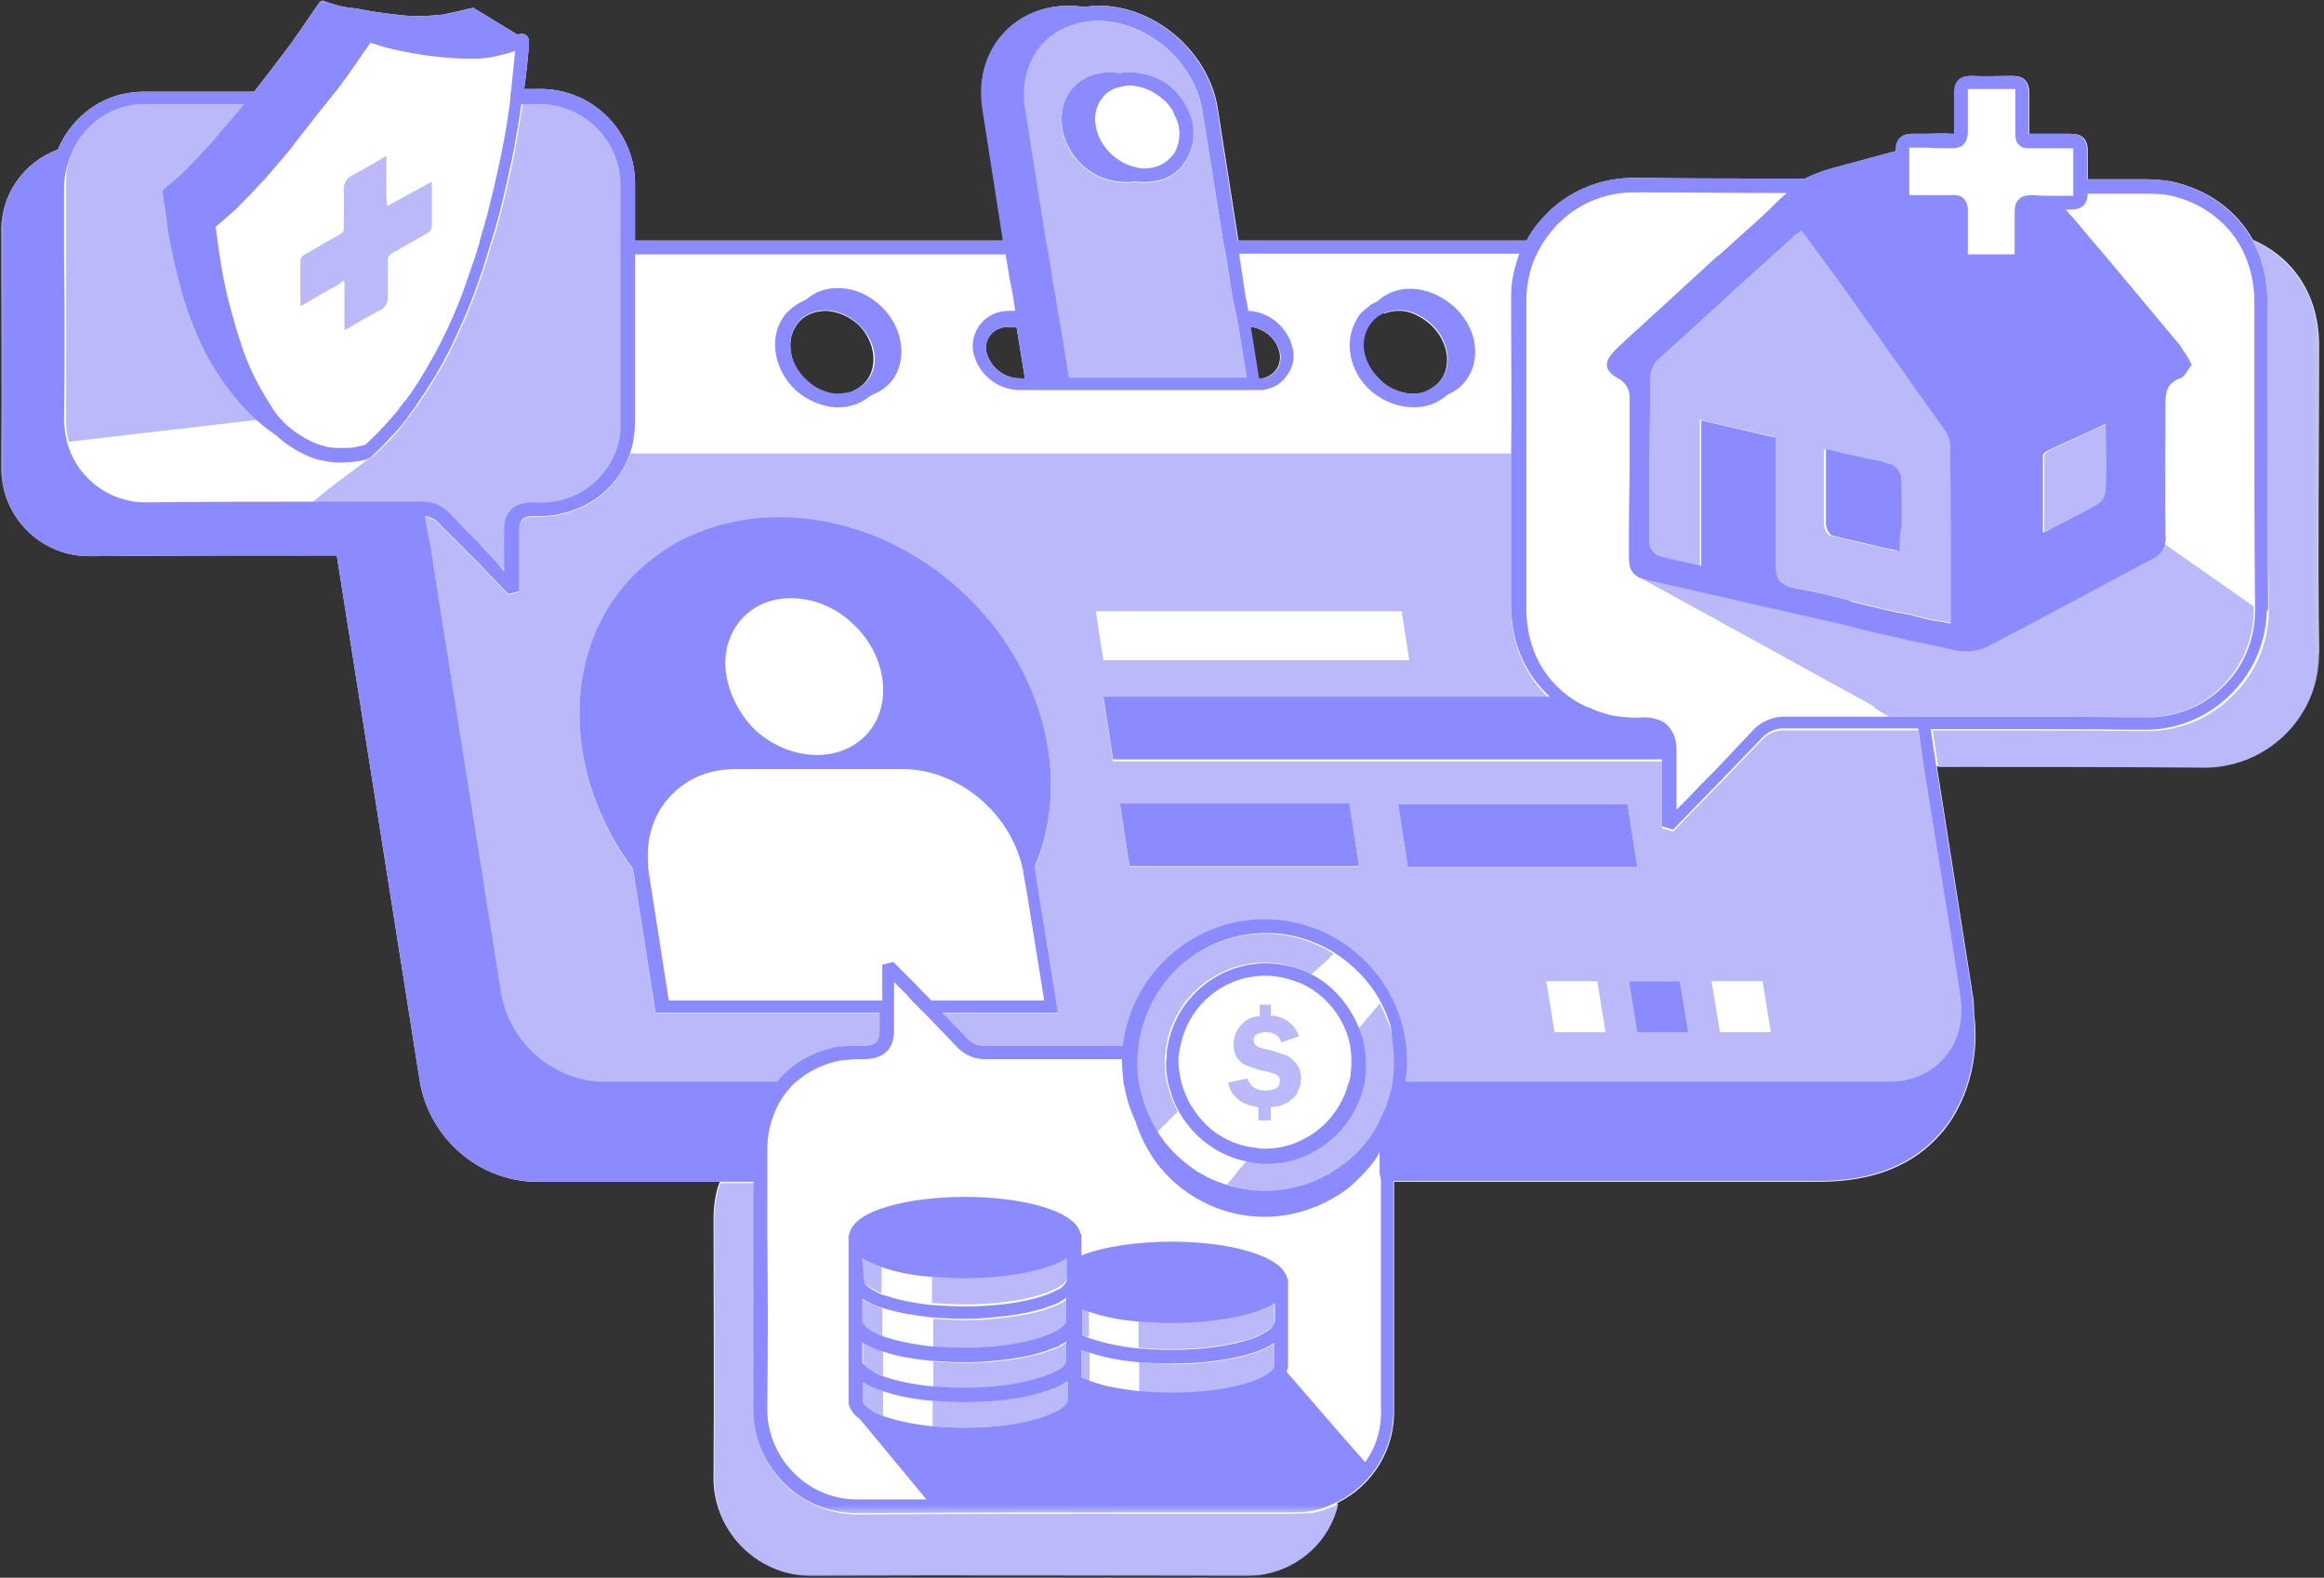 <svg xmlns="http://www.w3.org/2000/svg" width="305" height="207" viewBox="0 0 305 207" fill="none"><rect x="0" y="0" width="305" height="207" fill="#333333" stroke="none"/><mask id="mask0_781_3212" style="mask-type:luminance" maskUnits="userSpaceOnUse" x="0" y="0" width="305" height="207"><path d="M0 0H304.816V207H0V0Z" fill="white"></path></mask><g mask="url(#mask0_781_3212)"><path d="M304.359 85.257C304.175 71.969 304.359 58.681 304.359 45.304C304.359 38.886 301.099 33.824 295.676 31.471C293.507 27.589 289.803 24.875 284.919 23.79C283.746 23.612 282.572 23.518 281.488 23.518C278.957 23.518 276.515 23.518 273.984 23.518C273.984 22.255 273.984 20.987 273.984 19.724C273.984 19.001 273.8 18.456 273.439 18.095C273.077 17.733 272.538 17.555 271.726 17.555C270.908 17.555 270.007 17.555 269.195 17.555C268.289 17.555 267.293 17.555 266.392 17.555C266.303 17.555 266.303 17.555 266.303 17.555V17.46C266.303 16.559 266.303 15.653 266.303 14.752C266.303 13.845 266.303 13.033 266.303 12.132C266.303 11.409 266.119 10.864 265.758 10.502C265.396 10.141 264.857 9.963 264.134 9.963C262.231 9.963 260.424 10.052 258.705 9.963C257.982 9.963 257.442 10.141 257.081 10.502C256.719 10.864 256.536 11.409 256.536 12.132C256.536 12.855 256.536 13.578 256.536 14.301C256.536 15.291 256.536 16.287 256.536 17.283C256.536 17.46 256.536 17.555 256.536 17.555C256.447 17.555 256.358 17.555 256.174 17.555C255.001 17.46 253.916 17.555 252.831 17.555C252.197 17.555 251.569 17.555 250.935 17.555C250.301 17.555 249.755 17.733 249.394 18.095C249.032 18.456 248.855 19.001 248.855 19.63C248.855 19.724 248.855 19.813 248.855 19.813C246.14 20.536 243.52 21.259 240.812 21.983C239.455 22.344 238.186 22.794 236.924 23.429C229.509 23.429 222.095 23.429 214.775 23.34C210.526 23.251 206.46 24.786 203.384 27.678C202.21 28.852 201.126 30.12 200.403 31.566H162.53L159.816 14.207C158.642 6.798 151.59 0.741 144.175 0.741C143.547 0.741 142.913 0.83 142.279 0.919C141.644 0.83 141.016 0.741 140.382 0.741C136.856 0.741 133.691 2.098 131.521 4.629C129.352 7.16 128.451 10.591 128.991 14.207L131.705 31.566H83.342C83.342 29.213 83.342 26.866 83.342 24.513C83.342 24.241 83.342 24.063 83.342 23.79C83.165 16.921 77.469 11.498 70.6 11.676C69.966 11.676 69.42 11.676 68.786 11.676C69.059 9.868 69.242 7.972 69.42 5.98C69.42 5.53 69.509 4.99 69.059 4.629C68.697 4.356 68.247 4.445 67.885 4.534L62.101 1.013C62.101 1.013 59.481 1.642 58.124 1.914C57.217 2.003 56.221 2.098 55.32 2.098C54.236 2.098 53.062 2.098 51.978 1.914C50.259 1.737 48.451 1.464 46.732 1.102C45.286 1.013 43.84 0.652 42.483 0.107C42.305 0.018 42.121 0.107 41.944 0.29C40.948 1.737 39.952 3.183 38.956 4.629C37.967 6.075 36.882 7.426 35.797 8.878C34.98 9.963 34.167 10.953 33.356 12.037C28.656 12.037 24.044 12.037 19.433 12.037C18.533 12.037 17.626 12.037 16.719 12.221C12.475 12.944 9.127 15.925 7.592 19.63C3.07 21.259 -0.001 25.687 0.177 30.57C0.177 40.782 0.272 51 0.177 61.123C0.177 61.307 0.177 61.485 0.177 61.757C0.361 68.081 5.606 73.149 12.019 72.965C22.776 72.876 33.444 72.876 44.202 72.876L55.137 142.119C56.494 149.35 62.735 154.862 70.143 155.045H94.461C93.916 156.492 93.649 158.116 93.649 159.923C93.649 171.131 93.738 182.344 93.649 193.552C93.649 193.825 93.649 194.002 93.649 194.275C93.827 201.233 99.706 206.751 106.664 206.567C125.464 206.478 144.175 206.567 162.981 206.567C163.882 206.567 164.877 206.567 165.784 206.389C170.662 205.483 174.461 201.867 175.546 197.167C180.157 194.909 183.138 190.114 182.954 184.78C182.954 181.26 182.954 177.733 182.954 174.207C182.954 167.877 182.954 161.458 182.954 155.045H238.82C245.873 155.045 251.207 152.876 254.823 148.627C258.978 143.743 259.701 137.146 259.066 132.986C259.066 132.174 259.066 131.362 258.889 130.455L254.189 100.537C265.758 100.537 277.327 100.448 288.807 100.625C297.122 100.809 303.998 94.296 304.175 85.98C304.359 85.802 304.359 85.53 304.359 85.257ZM113.445 50.277L113.356 50.366C112.899 50.816 112.271 51.178 111.637 51.451C111.092 51.634 110.552 51.723 109.918 51.723C109.379 51.723 108.834 51.634 108.383 51.451C107.476 51.178 106.575 50.639 105.852 49.916C104.045 48.286 103.411 46.028 103.861 44.131C104.045 43.408 104.406 42.774 104.857 42.228C104.946 42.14 105.129 41.962 105.218 41.867C105.669 41.505 106.303 41.144 106.937 40.966C107.387 40.877 107.927 40.782 108.472 40.782C109.918 40.877 111.453 41.505 112.633 42.59C114.891 44.759 115.341 48.286 113.445 50.277ZM167.954 46.389C168.042 47.112 167.954 47.835 167.497 48.469C167.047 49.104 166.413 49.465 165.689 49.643C165.512 49.643 165.328 49.643 165.15 49.643L164.066 42.863C166.051 43.135 167.592 44.493 167.954 46.389ZM181.781 41.144L181.87 41.055C182.415 40.877 182.954 40.782 183.5 40.782C183.588 40.782 183.677 40.782 183.677 40.782C184.584 40.782 185.396 41.055 186.208 41.505C186.753 41.778 187.204 42.14 187.66 42.501L187.749 42.59C190.191 44.854 190.641 48.286 188.745 50.277C188.2 50.816 187.565 51.178 186.937 51.451C185.758 51.812 184.4 51.723 183.138 51.178C182.415 50.911 181.692 50.455 181.058 49.827C179.612 48.469 178.8 46.662 178.888 44.943C178.977 43.858 179.339 42.952 180.062 42.14C180.062 42.14 180.157 42.14 180.157 42.051C180.246 41.962 180.246 41.962 180.335 41.867C180.696 41.505 181.147 41.239 181.603 41.055L181.781 41.144ZM134.508 49.643H133.874C131.705 49.643 129.897 48.108 129.441 46.117C129.174 44.581 130.164 43.224 131.705 42.952C131.883 42.952 132.156 42.863 132.428 42.952H133.418L134.508 49.643Z" fill="white"></path></g><mask id="mask1_781_3212" style="mask-type:luminance" maskUnits="userSpaceOnUse" x="7" y="1" width="298" height="206"><path d="M7.866 1.345H304.817V207H7.866V1.345Z" fill="white"></path></mask><g mask="url(#mask1_781_3212)"><path d="M304.361 86.075C304.177 94.391 297.219 100.898 288.993 100.714C277.423 100.626 265.943 100.626 254.368 100.626L253.645 95.837C262.778 95.837 272.178 95.837 281.4 95.926C285.644 96.014 289.716 94.479 292.786 91.498C295.862 88.606 297.669 84.623 297.758 80.379C297.758 80.107 297.758 79.834 297.758 79.562C297.581 70.434 297.581 61.123 297.581 52.174C297.581 48.019 297.581 43.858 297.581 39.609C297.581 36.539 296.858 33.824 295.589 31.471C301.012 33.913 304.266 38.886 304.266 45.305C304.266 58.593 304.177 71.88 304.266 85.257C304.361 85.53 304.361 85.803 304.361 86.075ZM169.129 198.614C163.072 198.614 157.014 198.614 150.957 198.614C138.487 198.614 125.561 198.614 112.901 198.702C112.812 198.702 112.634 198.702 112.54 198.702C109.108 198.702 105.759 197.345 103.229 194.998C100.609 192.467 99.074 189.125 98.985 185.503C98.985 185.237 98.985 185.053 98.985 184.78C99.074 177.099 99.074 169.323 98.985 161.731C98.985 159.562 98.985 157.393 98.985 155.223H94.552C94.012 156.669 93.74 158.299 93.74 160.107C93.74 171.315 93.829 182.522 93.74 193.73C93.74 194.002 93.74 194.186 93.74 194.453C93.918 201.417 99.797 206.929 106.755 206.751C125.561 206.656 144.272 206.751 163.072 206.751C163.978 206.751 164.968 206.751 165.875 206.567C170.753 205.666 174.552 202.051 175.636 197.345C174.552 197.89 173.378 198.252 172.199 198.525C171.114 198.525 170.124 198.614 169.129 198.614ZM257.26 130.906C257.355 131.724 257.444 132.536 257.355 133.347C257.26 135.428 256.537 137.324 255.186 138.865C253.378 140.94 250.848 142.024 247.861 142.024H184.497C184.586 141.212 184.675 140.311 184.675 139.405C184.675 129.098 176.271 120.694 165.964 120.694C156.38 120.694 148.426 128.013 147.342 137.324C145.985 137.324 144.633 137.324 143.276 137.324C138.665 137.324 134.054 137.324 129.354 137.324C128.358 137.419 127.457 136.963 126.823 136.24C125.827 135.155 124.743 134.071 123.658 132.986H138.849L135.862 114.364C135.862 114.186 135.773 114.002 135.773 113.825C140.656 102.522 137.13 87.699 126.189 77.665C123.569 75.223 120.766 73.327 117.785 71.792C117.151 71.43 116.516 71.157 115.888 70.885C115.165 70.523 114.442 70.251 113.624 69.984C106.121 67.269 98.262 67.269 91.57 69.984C90.936 70.251 90.213 70.523 89.579 70.885C89.04 71.157 88.494 71.43 87.955 71.792C86.058 72.965 84.251 74.411 82.71 76.041C73.494 85.98 74.033 101.983 83.071 114.097C83.071 114.275 83.071 114.459 83.166 114.637L86.058 132.986H115.432C115.432 133.798 115.432 134.521 115.432 135.339C115.432 136.785 114.892 137.235 113.535 137.324C112.901 137.324 112.273 137.324 111.728 137.324C111.277 137.324 110.732 137.419 110.193 137.419C110.104 137.419 110.104 137.419 110.009 137.419C106.666 138.047 103.863 139.677 101.966 142.024H79.094C72.587 141.847 66.98 136.963 65.807 130.544L58.036 81.553L56.496 71.697L56.318 70.796L56.134 69.889L55.773 67.815C56.496 67.904 57.13 68.176 57.58 68.716C57.942 69.077 58.303 69.528 58.76 69.889C59.026 70.162 59.299 70.523 59.66 70.796C59.933 71.069 60.206 71.43 60.567 71.697C61.018 72.153 61.379 72.604 61.83 72.965C62.553 73.688 63.276 74.411 63.91 75.134L66.713 78.027L68.159 77.665V74.773C68.159 73.872 68.159 72.965 68.159 72.058C68.159 71.969 68.159 71.88 68.159 71.697C68.159 71.43 68.159 71.069 68.159 70.796C68.159 70.523 68.159 70.162 68.159 69.889C68.159 69.8 68.159 69.622 68.159 69.528C68.159 68.265 68.61 67.904 69.784 67.815C70.868 67.815 71.953 67.815 73.037 67.631C73.132 67.631 73.221 67.631 73.31 67.542C77.832 66.73 81.353 63.565 82.71 59.499H198.324C198.324 62.119 198.324 64.65 198.324 67.18C198.324 68.081 198.324 68.988 198.324 69.889C198.324 70.162 198.324 70.523 198.324 70.796C198.324 71.069 198.324 71.43 198.324 71.697C198.324 74.411 198.324 77.031 198.324 79.745C198.324 84.623 200.227 88.784 203.386 91.676H144.811L146.079 99.903H218.12C218.12 99.991 218.12 100.086 218.12 100.175C218.12 101.799 218.12 103.518 218.12 105.148V108.668L219.566 109.125L219.927 108.763C221.012 107.678 222.008 106.594 223.092 105.509C224.177 104.425 225.173 103.34 226.257 102.255C227.887 100.537 229.6 98.818 231.23 97.099C232.042 96.198 233.215 95.742 234.395 95.837C238.372 95.837 242.349 95.837 246.414 95.837C246.687 95.837 247.049 95.837 247.321 95.837C247.588 95.837 247.949 95.837 248.222 95.837C249.129 95.837 249.941 95.837 250.842 95.837C251.114 95.837 251.476 95.837 251.749 95.837L252.472 100.626L255.814 121.417L256.899 128.286L257.26 130.906ZM143.815 80.196L144.811 86.615H184.947L183.952 80.196H143.815ZM178.351 113.736L177.083 105.509H146.98L148.249 113.736H178.351ZM184.764 113.736H214.866L213.604 105.509H183.501L184.764 113.736ZM210.711 135.428L209.627 128.736H202.935L204.02 135.428H210.711ZM221.557 135.428L220.473 128.736H213.781L214.866 135.428H221.557ZM232.403 135.428L231.319 128.736H224.627L225.718 135.428H232.403ZM134.415 14.118C133.965 11.048 134.688 8.155 136.496 5.98C137.942 4.356 139.838 3.272 142.102 2.91C142.731 2.821 143.276 2.726 143.999 2.726C144.449 2.726 144.811 2.726 145.261 2.821C146.441 2.91 147.703 3.272 148.788 3.722C153.399 5.53 157.103 9.779 157.826 14.752L160.541 31.833L160.725 32.74L160.902 33.641L161.714 38.886L161.898 39.793L162.076 40.694L162.171 41.055L162.348 41.962L162.532 42.863L163.617 49.643H140.295L139.21 42.863L139.026 41.962L138.849 41.055L138.576 39.07L138.392 38.163L138.214 37.262L137.669 33.641L137.491 32.74L137.308 31.833L134.415 14.118ZM142.008 21.71C143.638 23.251 145.718 23.974 147.614 23.974C148.065 23.974 148.521 23.974 148.972 23.879C149.422 23.974 149.873 23.974 150.329 23.974C152.137 23.974 153.849 23.34 155.029 21.983C155.118 21.894 155.207 21.805 155.207 21.71C155.479 21.349 155.752 20.987 155.93 20.625C156.202 19.991 156.475 19.363 156.564 18.64C156.742 17.283 156.564 15.837 155.93 14.568C155.568 13.756 155.118 13.033 154.484 12.31C154.306 12.132 154.122 11.949 153.944 11.771C153.672 11.498 153.31 11.226 152.949 10.953C151.141 9.69 148.972 9.24 146.98 9.602C144.722 9.24 142.464 9.779 140.923 11.409C138.392 14.207 138.849 18.818 142.008 21.71ZM214.416 75.496L214.504 75.585C214.416 75.496 214.416 75.496 214.416 75.496ZM246.503 93.211L247.588 93.845L247.949 94.029C248.856 94.029 249.852 94.029 250.753 94.029C250.937 94.029 251.209 94.029 251.387 94.029C251.66 94.029 252.021 94.029 252.294 94.029C252.561 94.029 252.922 94.029 253.195 94.029C262.417 94.029 271.906 94.029 281.306 94.118C285.105 94.207 288.72 92.85 291.435 90.23C294.143 87.61 295.678 84.084 295.773 80.379C295.773 80.107 295.773 79.923 295.773 79.656V79.562L284.02 71.335C283.747 72.153 283.208 72.876 282.39 73.238C275.159 77.031 268.018 81.008 260.787 84.718C259.525 85.346 258.078 85.53 256.721 85.257C255.091 84.896 253.378 84.534 251.749 84.173C251.476 84.084 251.114 83.995 250.848 83.995C250.575 83.9 250.214 83.811 249.941 83.811C248.133 83.361 246.237 82.999 244.429 82.549C244.067 82.454 243.795 82.365 243.433 82.276C243.072 82.187 242.799 82.092 242.438 82.004C233.577 80.018 224.722 77.938 215.862 75.946C215.411 75.857 215.139 75.769 214.866 75.585L245.602 92.488L246.503 93.211ZM216.585 71.697C216.496 71.519 216.496 71.335 216.496 71.157C216.496 71.069 216.496 70.885 216.496 70.796C216.496 70.523 216.496 70.162 216.496 69.889C216.496 66.457 216.496 63.02 216.496 59.493C216.496 56.151 216.585 52.808 216.585 49.465C216.585 49.282 216.585 49.104 216.674 48.831C216.768 48.47 216.946 48.108 217.13 47.746C217.219 47.563 217.397 47.385 217.492 47.296C218.392 46.478 219.388 45.577 220.289 44.759C220.562 44.493 220.923 44.22 221.196 43.947C221.468 43.675 221.83 43.408 222.097 43.136C225.445 40.059 228.877 36.9 232.315 33.824C232.587 33.552 232.854 33.279 233.126 33.101C233.399 32.829 233.672 32.651 233.938 32.378C234.484 31.833 235.023 31.383 235.568 30.843C235.841 30.66 236.108 30.482 236.469 30.298C237.826 32.195 239.273 34.186 240.719 36.083C241.626 37.351 242.621 38.708 243.522 39.971C243.706 40.243 243.973 40.516 244.156 40.782C244.968 41.867 245.691 42.952 246.503 44.036C247.861 46.028 249.307 47.924 250.664 49.916C252.021 51.901 253.467 53.804 254.825 55.789C255.364 56.423 255.725 57.146 255.909 57.958C255.998 62.753 255.998 67.631 255.998 72.515C255.998 75.585 255.998 78.572 255.998 81.731C255.275 81.553 254.641 81.464 254.007 81.369C253.467 81.28 252.922 81.192 252.383 81.008C251.932 80.919 251.476 80.83 251.025 80.646C250.664 80.557 250.391 80.469 250.03 80.469C249.668 80.379 249.396 80.285 249.034 80.285C247.049 79.834 245.057 79.384 242.983 78.839C242.621 78.75 242.349 78.661 241.987 78.572C241.626 78.477 241.353 78.388 240.991 78.299C240.452 78.21 239.907 78.027 239.456 77.938C238.01 77.576 236.564 77.303 235.118 77.031C234.033 76.853 233.399 76.403 233.126 75.857C233.038 75.68 232.949 75.407 232.949 75.134C232.854 74.862 232.854 74.5 232.854 74.05V73.961C232.854 73.149 232.854 72.42 232.854 71.608C232.854 71.335 232.854 70.974 232.854 70.707C232.854 70.434 232.854 70.162 232.854 69.889V69.8C232.854 66.369 232.854 62.931 232.854 59.405C232.854 58.681 232.854 57.958 232.854 57.324L223.092 55.066V74.233C222.553 74.139 222.008 73.961 221.557 73.872C220.562 73.688 219.566 73.415 218.665 73.238C218.215 73.149 217.758 72.965 217.308 72.876C217.035 72.692 216.768 72.42 216.585 72.153C216.768 72.058 216.674 71.88 216.585 71.697ZM248.044 60.946C247.683 60.851 247.41 60.762 247.049 60.673C246.687 60.584 246.414 60.489 246.053 60.4C245.964 60.4 245.964 60.4 245.875 60.4C244.696 60.128 243.433 59.861 242.165 59.588C241.264 59.405 240.357 59.227 239.367 58.954C239.367 59.132 239.367 59.316 239.367 59.588C239.367 61.935 239.367 64.105 239.367 66.185C239.367 66.997 239.367 67.815 239.367 68.716C239.367 69.261 239.729 70.162 240.179 70.251C240.268 70.251 240.452 70.346 240.541 70.346C242.888 70.974 245.241 71.43 247.772 72.058C248.044 72.153 248.406 72.242 248.673 72.242C248.767 72.242 248.945 72.331 249.034 72.331C249.034 71.157 249.034 69.984 249.034 68.899C249.034 66.73 249.034 64.65 248.945 62.658C249.129 61.935 248.673 61.307 248.044 60.946ZM269.197 69.439C270.187 68.988 271.094 68.443 271.995 67.993C272.629 67.72 273.174 67.358 273.713 67.092C274.259 66.819 274.798 66.457 275.343 66.185C275.883 65.823 276.333 65.1 276.428 64.466C276.428 63.476 276.517 62.392 276.517 61.307C276.517 59.493 276.517 57.686 276.517 55.611C274.436 56.512 272.629 57.419 270.821 58.231C270.187 58.504 269.648 58.77 269.102 59.043C268.836 59.132 268.563 59.405 268.379 59.588C268.29 59.677 268.29 59.766 268.29 59.766V59.861C268.29 60.673 268.29 61.485 268.29 62.297C268.29 62.931 268.29 63.476 268.29 64.105C268.29 65.912 268.29 67.815 268.29 69.889C268.474 69.711 268.836 69.528 269.197 69.439ZM28.657 49.193C26.939 46.662 25.581 43.858 24.68 40.966C24.046 39.248 23.596 37.44 23.14 35.632C22.689 33.736 22.239 31.833 21.966 29.848C21.693 28.312 21.515 26.771 21.332 25.236C21.332 25.059 21.427 24.786 21.604 24.697C22.6 23.879 23.596 23.067 24.497 22.166C25.581 21.171 26.577 20.086 27.573 18.907C27.75 18.64 28.023 18.456 28.201 18.184C29.38 16.832 30.554 15.475 31.727 14.029C31.822 13.94 31.911 13.756 32 13.667C27.839 13.667 23.596 13.667 19.435 13.667C18.623 13.667 17.805 13.667 17.082 13.845C14.012 14.39 11.393 16.376 9.946 19.002C9.04 20.625 8.589 22.433 8.678 24.424C8.678 27.678 8.678 30.843 8.678 34.097C8.678 40.966 8.678 48.108 8.678 55.066C8.678 55.25 8.678 55.428 8.678 55.611C8.678 56.423 8.862 57.235 9.04 57.958L33.897 55.066C32.184 53.62 30.465 51.723 28.657 49.193ZM61.468 69.889C61.741 70.162 62.013 70.523 62.375 70.796C62.642 71.069 62.914 71.43 63.276 71.697C63.637 72.153 64.088 72.515 64.449 72.965C64.722 73.327 65.084 73.599 65.356 73.961L66.441 75.045V74.773C66.441 74.05 66.441 73.415 66.441 72.692C66.441 72.42 66.441 72.058 66.441 71.792C66.441 71.519 66.441 71.157 66.441 70.885C66.441 70.612 66.441 70.251 66.441 69.984C66.441 69.8 66.441 69.711 66.441 69.528C66.441 67.358 67.703 66.096 69.967 66.007C70.963 66.007 71.953 66.007 72.948 65.912C73.494 65.823 73.944 65.734 74.484 65.551C77.471 64.65 79.818 62.392 80.991 59.588C81.536 58.231 81.809 56.874 81.714 55.339C81.714 52.085 81.714 48.831 81.714 45.666C81.714 42.14 81.714 38.613 81.714 35.093C81.714 34.82 81.714 34.459 81.714 34.186C81.714 34.008 81.714 33.824 81.714 33.641C81.714 33.552 81.714 33.374 81.714 33.279C81.714 33.101 81.714 32.918 81.714 32.74C81.714 32.467 81.714 32.106 81.714 31.833C81.714 29.486 81.714 27.044 81.714 24.697C81.714 24.513 81.714 24.336 81.714 24.063C81.448 18.184 76.475 13.484 70.69 13.667C69.967 13.667 69.333 13.667 68.61 13.667C68.337 15.475 67.976 17.555 67.614 19.63C67.614 19.813 67.525 19.902 67.525 20.086C66.891 23.156 66.352 25.509 65.807 27.678C65.445 29.036 65.084 30.387 64.633 31.744C64.633 31.833 64.544 31.928 64.544 32.017C64.449 32.195 64.361 32.467 64.361 32.651C64.361 32.74 64.272 32.829 64.272 32.918C64.183 33.101 64.183 33.374 64.088 33.552C64.088 33.641 63.999 33.736 63.999 33.824C63.46 35.543 62.825 37.351 62.191 39.07C61.29 41.417 60.295 43.586 59.299 45.666C58.036 48.197 56.496 50.728 54.872 53.081C54.51 53.531 54.237 53.981 53.876 54.432C53.603 54.794 53.331 55.066 53.153 55.428C52.88 55.7 52.608 56.062 52.43 56.334C51.434 57.508 50.349 58.593 49.265 59.588C48.992 59.861 48.725 60.039 48.364 60.222L44.476 63.115L43.658 63.743L42.846 64.377L40.861 66.007C41.489 66.007 42.212 66.007 42.846 66.007C42.935 66.007 42.935 66.007 43.03 66.007C43.297 66.007 43.658 66.007 43.931 66.007C44.203 66.007 44.565 66.007 44.837 66.007C47.819 66.007 50.8 66.007 53.787 66.007C54.054 66.007 54.415 66.007 54.688 66.007C54.961 66.007 55.138 66.007 55.411 66.007C55.5 66.007 55.5 66.007 55.595 66.007C55.595 66.007 55.595 66.007 55.684 66.007C56.952 66.007 58.214 66.546 59.121 67.542C59.844 68.265 60.656 69.077 61.468 69.889ZM45.11 36.9C45.288 36.989 45.199 37.262 45.199 37.44C45.199 38.975 45.199 40.516 45.199 42.14C45.199 42.501 45.199 42.863 45.199 43.313C45.377 43.224 45.561 43.136 45.738 43.047C46.373 42.685 47.096 42.229 47.73 41.867C48.364 41.506 49.087 41.144 49.715 40.782C50.533 40.516 50.984 39.609 50.895 38.797C50.895 38.708 50.895 38.613 50.895 38.613C50.895 38.252 50.895 37.801 50.895 37.44C50.895 37.078 50.895 36.628 50.895 36.266C50.895 35.543 50.895 34.82 50.895 34.097C50.895 33.736 51.072 33.463 51.345 33.279C52.969 32.378 54.51 31.471 56.134 30.571C56.496 30.387 56.679 30.025 56.679 29.664C56.679 27.767 56.679 25.959 56.679 24.063C56.679 23.974 56.679 23.879 56.584 23.879L50.8 27.044C50.622 24.786 50.711 22.706 50.711 20.448C49.176 21.349 47.819 22.166 46.284 22.978C45.472 23.34 45.015 24.152 45.11 25.059C45.199 26.683 45.11 28.312 45.11 29.936C45.11 30.209 45.015 30.482 44.749 30.66C43.119 31.566 41.489 32.556 39.865 33.463C39.592 33.641 39.414 33.913 39.414 34.275C39.414 35.994 39.414 37.801 39.414 39.609C39.414 40.243 39.414 40.243 39.954 39.882C41.489 38.975 43.03 38.074 44.565 37.262C44.749 36.989 44.926 36.806 45.11 36.9ZM149.511 178.729V182.611C150.779 182.706 152.225 182.795 153.761 182.795C161.809 182.795 166.96 180.803 167.232 179.357V179.268V176.287C164.518 178.095 159.095 178.996 153.761 178.996C152.403 178.907 150.957 178.818 149.511 178.729ZM141.919 178.095V180.715C142.28 180.898 142.642 181.076 143.003 181.165V177.461C142.642 177.372 142.28 177.188 141.919 177.099V178.095ZM142.914 175.38V172.038C142.553 171.949 142.28 171.765 141.919 171.676V175.019C142.191 175.108 142.369 175.292 142.642 175.38C142.731 175.38 142.826 175.38 142.914 175.38ZM167.232 173.484V170.864C164.518 172.577 159.095 173.484 153.761 173.484C152.314 173.484 150.779 173.395 149.422 173.3V176.827H149.511C150.779 176.921 152.225 177.01 153.761 177.01C158.911 177.01 162.894 176.198 165.152 175.203C165.875 174.93 166.325 174.568 166.687 174.296C167.048 174.118 167.232 173.757 167.232 173.484ZM113.263 183.968C113.357 184.419 113.897 184.875 114.804 185.326C115.165 185.503 115.527 185.687 115.888 185.776V182.522C114.892 182.161 113.986 181.799 113.263 181.349V183.968ZM136.407 182.795C133.603 183.518 130.166 183.968 126.645 183.968C126.462 183.968 126.373 183.968 126.189 183.968C124.927 183.968 123.658 183.88 122.396 183.791V187.133C123.658 187.222 125.104 187.311 126.645 187.311C134.872 187.311 140.111 185.237 140.111 183.696V181.26C140.022 181.349 139.933 181.438 139.75 181.438C138.849 181.983 137.669 182.433 136.407 182.795ZM115.888 179.903V177.283C114.892 176.921 113.986 176.56 113.263 176.104V178.729C113.263 178.818 113.357 178.907 113.446 179.091C113.624 179.357 114.081 179.719 114.62 179.992C114.981 180.175 115.432 180.353 115.888 180.626V179.903ZM140.111 178.095V176.104C139.933 176.198 139.661 176.376 139.477 176.465C139.21 176.649 138.938 176.738 138.576 176.921C137.403 177.372 136.045 177.822 134.51 178.095C132.157 178.545 129.443 178.818 126.734 178.818C125.288 178.818 123.931 178.729 122.485 178.634V181.983C123.753 182.072 125.199 182.161 126.734 182.161C132.43 182.161 136.679 181.165 138.754 179.992C138.849 179.992 138.938 179.903 139.026 179.903C139.21 179.814 139.388 179.63 139.572 179.541C139.838 179.357 139.933 179.18 140.022 178.996C140.111 178.818 140.111 178.729 140.111 178.634V178.095ZM113.174 172.939V173.573C113.174 173.662 113.263 173.757 113.357 173.845C113.535 174.118 113.897 174.48 114.442 174.746C114.804 174.93 115.254 175.203 115.793 175.38V171.676C114.804 171.315 113.897 170.953 113.174 170.503V172.939ZM140.111 172.85V170.408C140.022 170.503 139.933 170.503 139.933 170.592C139.75 170.68 139.661 170.769 139.477 170.864C139.21 171.042 138.938 171.131 138.576 171.315C136.679 172.127 134.054 172.672 131.25 172.939C129.804 173.122 128.269 173.211 126.734 173.211C125.288 173.211 123.931 173.122 122.485 173.033V176.921C123.753 177.01 125.199 177.099 126.734 177.099C132.246 177.099 136.496 176.104 138.576 175.019C138.665 174.93 138.849 174.93 138.938 174.841L139.026 174.746C139.299 174.568 139.477 174.48 139.661 174.296C139.838 174.118 139.933 174.023 140.022 173.845C140.022 173.757 140.111 173.757 140.111 173.662C140.111 173.573 140.111 173.573 140.111 173.484V172.85ZM113.897 168.695C114.258 168.962 114.804 169.323 115.527 169.596C115.616 169.596 115.704 169.685 115.704 169.685V166.253C114.709 165.892 113.897 165.53 113.174 165.08V167.877C113.263 168.15 113.535 168.422 113.897 168.695ZM140.111 167.699V164.985C137.403 166.704 131.974 167.61 126.645 167.61C125.199 167.61 123.658 167.516 122.307 167.427V170.953H122.396C123.658 171.042 125.104 171.131 126.645 171.131C131.796 171.131 135.773 170.319 138.031 169.323C138.214 169.234 138.392 169.145 138.576 169.057C138.665 169.057 138.754 168.962 138.754 168.962C139.026 168.784 139.299 168.6 139.477 168.511C139.477 168.511 139.572 168.511 139.572 168.422C139.838 168.15 140.022 167.972 140.022 167.699C140.111 167.877 140.111 167.788 140.111 167.699ZM181.059 131.629L180.787 131.99L178.351 134.883C178.89 136.329 179.163 137.87 179.163 139.405C179.163 140.039 179.074 140.578 179.074 141.212C179.074 141.485 178.979 141.758 178.979 142.024C178.979 142.119 178.89 142.208 178.89 142.297C178.801 142.481 178.801 142.747 178.712 142.931C178.712 143.109 178.618 143.204 178.618 143.382C178.529 143.565 178.529 143.743 178.44 143.832C177.355 146.819 175.186 149.35 172.383 150.885C170.486 151.881 168.406 152.515 166.148 152.515C165.33 152.515 164.518 152.42 163.706 152.242L162.799 153.238L162.076 154.139L161.353 155.046L160.991 155.407C162.621 155.946 164.34 156.219 166.148 156.219C168.317 156.219 170.391 155.769 172.383 155.046C173.017 154.773 173.74 154.5 174.279 154.139C174.374 154.05 174.552 153.961 174.641 153.961C175.002 153.777 175.364 153.505 175.725 153.238C177.806 151.792 179.613 149.8 180.882 147.631C181.059 147.27 181.243 146.908 181.421 146.458C181.605 146.096 181.783 145.64 181.966 145.278C182.144 144.828 182.328 144.288 182.417 143.832C182.506 143.565 182.594 143.204 182.689 142.931C182.778 142.659 182.778 142.297 182.867 142.024C182.956 141.212 183.051 140.311 183.051 139.405C183.051 137.781 182.778 136.24 182.417 134.705C181.966 133.709 181.605 132.624 181.059 131.629ZM174.012 126.117L175.002 125.121C172.383 123.497 169.401 122.501 166.053 122.501C158.372 122.501 151.864 127.652 149.784 134.705C149.511 135.517 149.333 136.423 149.244 137.324C149.244 137.597 149.149 137.959 149.149 138.231C149.149 138.504 149.149 138.865 149.061 139.132C149.061 139.227 149.061 139.316 149.061 139.405C149.061 140.311 149.149 141.123 149.244 142.024C149.333 142.297 149.333 142.659 149.422 142.931C149.511 143.204 149.606 143.565 149.695 143.832C150.056 145.011 150.418 146.096 150.957 147.181C151.23 147.72 151.502 148.17 151.775 148.627L153.221 147.181L154.572 145.823C154.211 145.189 153.944 144.555 153.672 143.832C153.583 143.565 153.488 143.204 153.399 142.931C153.31 142.659 153.221 142.297 153.126 142.024C152.949 141.212 152.86 140.311 152.86 139.405C152.86 139.316 152.86 139.227 152.86 139.132C152.86 138.865 152.86 138.504 152.949 138.231C152.949 137.959 153.037 137.597 153.037 137.324C154.033 131.089 159.456 126.3 165.964 126.3C168.222 126.3 170.302 126.84 172.11 127.836L174.012 126.117ZM166.776 146.997V145.278C167.137 145.189 167.499 145.189 167.86 145.1C168.678 144.917 169.307 144.466 169.852 143.927C170.124 143.654 170.302 143.382 170.391 143.02C170.486 142.747 170.664 142.481 170.664 142.119C170.664 141.847 170.753 141.663 170.753 141.396C170.753 140.489 170.391 139.766 169.763 139.132C169.49 138.865 169.218 138.682 168.945 138.504C168.678 138.409 168.406 138.32 168.133 138.231C167.499 138.047 166.871 137.781 166.236 137.686C165.875 137.597 165.424 137.508 165.063 137.324C164.701 137.147 164.518 136.785 164.518 136.423C164.518 136.062 164.79 135.7 165.152 135.606C165.786 135.339 166.509 135.339 167.137 135.606C167.683 135.878 168.044 136.24 168.133 136.785L170.486 135.967C169.941 134.432 168.583 133.347 166.96 133.259C166.871 133.259 166.871 133.259 166.776 133.259V131.812H165.33V133.259C165.063 133.347 164.79 133.347 164.518 133.436C162.894 133.893 161.809 135.517 161.898 137.235V137.324C161.898 137.597 161.987 137.959 162.076 138.231C162.171 138.593 162.437 138.865 162.621 139.132C162.799 139.316 163.072 139.588 163.344 139.677C164.156 140.039 164.968 140.311 165.786 140.489C166.325 140.578 166.871 140.762 167.41 140.94C167.683 141.035 167.86 141.212 167.955 141.485V141.574C167.955 141.758 167.955 141.847 167.955 142.024C167.86 142.481 167.594 142.842 167.137 142.931C166.598 143.109 166.053 143.109 165.513 143.02C165.33 143.02 165.241 142.931 165.063 142.931C164.607 142.747 164.156 142.481 163.978 142.024C163.884 141.935 163.795 141.758 163.795 141.663C163.795 141.574 163.706 141.574 163.706 141.485L161.264 142.024H161.175C161.264 142.208 161.264 142.481 161.353 142.659C161.353 142.747 161.448 142.842 161.448 142.931C161.625 143.293 161.809 143.565 162.076 143.832C162.621 144.466 163.433 144.917 164.34 145.1C164.607 145.189 164.879 145.189 165.152 145.278V146.997H166.776Z" fill="#BABAFA"></path></g><mask id="mask2_781_3212" style="mask-type:luminance" maskUnits="userSpaceOnUse" x="0" y="0" width="300" height="199"><path d="M0 0H299.18V198.59H0V0Z" fill="white"></path></mask><g mask="url(#mask2_781_3212)"><path d="M110.28 37.801C108.561 37.712 106.937 38.252 105.758 39.336C104.857 39.698 104.045 40.243 103.322 40.966C100.791 43.675 101.33 48.286 104.406 51.178C105.941 52.535 107.838 53.347 109.74 53.442C109.829 53.442 109.918 53.442 110.007 53.442C111.637 53.442 113.083 52.897 114.257 51.901C115.163 51.54 115.975 51.089 116.698 50.366C119.229 47.657 118.684 43.046 115.614 40.154C114.079 38.708 112.271 37.89 110.28 37.801ZM109.918 51.634C109.379 51.634 108.834 51.539 108.383 51.362C107.476 51.089 106.575 50.55 105.852 49.827C104.045 48.197 103.411 45.939 103.861 44.036C104.045 43.313 104.406 42.685 104.857 42.14C104.946 42.051 105.129 41.867 105.218 41.778C105.669 41.417 106.303 41.055 106.937 40.877C107.387 40.782 107.927 40.694 108.472 40.694C109.918 40.782 111.453 41.417 112.633 42.501C115.069 44.759 115.525 48.197 113.622 50.188L113.534 50.277C113.083 50.728 112.449 51.089 111.815 51.362C111.092 51.539 110.463 51.634 109.918 51.634ZM185.58 53.442C187.204 53.442 188.745 52.897 189.918 51.812C190.73 51.451 191.453 51 191.999 50.366C193.261 49.009 193.806 47.201 193.534 45.216C193.445 44.398 193.172 43.586 192.811 42.863C192.627 42.501 192.538 42.228 192.265 41.962C192.087 41.6 191.815 41.328 191.542 40.966C191.276 40.694 191.092 40.421 190.73 40.154C189.195 38.797 187.299 37.985 185.396 37.89C183.588 37.801 181.964 38.435 180.785 39.52C180.424 39.698 179.973 39.882 179.7 40.154C179.339 40.421 179.072 40.694 178.711 40.966C178.438 41.239 178.254 41.505 178.077 41.867C176.358 44.67 176.992 48.647 179.884 51.273C181.603 52.719 183.588 53.442 185.58 53.442ZM183.227 51.178C182.504 50.911 181.781 50.455 181.147 49.827C179.7 48.469 178.888 46.662 178.977 44.943C179.072 43.858 179.434 42.952 180.157 42.14C180.157 42.14 180.246 42.14 180.246 42.051C180.335 41.962 180.335 41.962 180.424 41.867C180.785 41.505 181.241 41.239 181.692 41.055C181.781 41.055 181.87 40.966 181.964 40.966C182.504 40.782 183.049 40.694 183.588 40.694C183.677 40.694 183.772 40.694 183.772 40.694C184.673 40.694 185.485 40.966 186.303 41.417C186.842 41.689 187.299 42.051 187.749 42.412L187.838 42.501C190.28 44.759 190.73 48.197 188.834 50.188C188.288 50.728 187.66 51.089 187.026 51.362C185.847 51.812 184.495 51.723 183.227 51.178ZM177.081 105.414L178.349 113.641H148.247L146.979 105.414H177.081ZM214.864 113.736H184.762L183.5 105.509H213.602L214.864 113.736ZM220.471 128.736L221.556 135.428H214.864L213.78 128.736H220.471ZM146.979 9.601C144.72 9.24 142.462 9.779 140.921 11.409C138.391 14.118 138.936 18.729 142.006 21.621C143.636 23.156 145.716 23.879 147.613 23.879C148.063 23.879 148.519 23.879 148.97 23.79C149.42 23.879 149.871 23.879 150.327 23.879C152.135 23.879 153.848 23.251 155.027 21.894C155.116 21.805 155.205 21.71 155.205 21.621C155.478 21.259 155.75 20.898 155.928 20.536C156.201 19.902 156.473 19.268 156.562 18.545C156.74 17.194 156.562 15.748 155.928 14.479C155.566 13.667 155.116 12.944 154.482 12.221C154.304 12.037 154.12 11.86 153.943 11.676C153.67 11.409 153.308 11.136 152.947 10.864C151.05 9.69 148.881 9.24 146.979 9.601ZM151.951 12.494C152.224 12.671 152.402 12.855 152.674 13.033C153.308 13.578 153.848 14.301 154.12 15.024C154.755 16.198 154.932 17.46 154.666 18.64C154.482 19.452 154.209 20.175 153.581 20.714C153.308 20.987 153.036 21.259 152.674 21.443C152.135 21.805 151.412 21.983 150.778 22.071C150.143 22.166 149.509 22.071 148.881 21.894C147.796 21.621 146.801 21.082 145.894 20.264C143.452 18.006 143.002 14.568 144.898 12.583C145.443 11.948 146.167 11.587 146.979 11.409C147.429 11.314 147.796 11.225 148.247 11.225C148.519 11.225 148.786 11.225 149.148 11.314C150.143 11.498 151.05 11.86 151.951 12.494ZM297.668 79.561C297.579 70.434 297.579 61.123 297.579 52.174C297.579 48.019 297.579 43.858 297.579 39.609C297.579 36.539 296.856 33.824 295.587 31.471C293.418 27.589 289.714 24.875 284.83 23.79C283.657 23.612 282.483 23.518 281.399 23.518C278.868 23.518 276.426 23.518 273.895 23.518C273.895 22.255 273.895 20.987 273.895 19.724C273.895 19.001 273.712 18.456 273.35 18.095C272.988 17.733 272.449 17.555 271.631 17.555C270.819 17.555 269.918 17.555 269.101 17.555C268.2 17.555 267.204 17.555 266.303 17.555C266.208 17.555 266.208 17.555 266.208 17.555V17.46C266.208 16.559 266.208 15.653 266.208 14.752C266.208 13.845 266.208 13.033 266.208 12.132C266.208 11.409 266.03 10.864 265.669 10.502C265.307 10.141 264.762 9.963 264.039 9.963C262.142 9.963 260.335 10.052 258.616 9.963C257.893 9.963 257.354 10.141 256.992 10.502C256.63 10.864 256.447 11.409 256.447 12.132C256.447 12.855 256.447 13.578 256.447 14.301C256.447 15.291 256.447 16.287 256.447 17.283C256.447 17.46 256.447 17.555 256.447 17.555C256.358 17.555 256.269 17.555 256.085 17.555C254.912 17.46 253.827 17.555 252.743 17.555C252.108 17.555 251.474 17.555 250.846 17.555C250.212 17.555 249.666 17.733 249.305 18.095C248.943 18.456 248.766 19.001 248.766 19.63C248.766 19.724 248.766 19.813 248.766 19.813C246.051 20.536 243.431 21.259 240.717 21.983C239.366 22.344 238.097 22.794 236.829 23.429C229.421 23.429 222.006 23.429 214.686 23.34C210.437 23.251 206.371 24.786 203.295 27.678C202.122 28.852 201.037 30.12 200.314 31.566H162.436L159.727 14.207C158.548 6.798 151.501 0.741 144.086 0.741C143.452 0.741 142.824 0.83 142.19 0.919C141.555 0.83 140.921 0.741 140.293 0.741C136.767 0.741 133.602 2.098 131.432 4.629C129.263 7.16 128.356 10.591 128.902 14.207L131.61 31.566H83.342C83.342 29.213 83.342 26.866 83.342 24.513C83.342 24.241 83.342 24.063 83.342 23.79C83.165 16.921 77.469 11.498 70.6 11.676C69.966 11.676 69.42 11.676 68.786 11.676C69.059 9.868 69.242 7.972 69.42 5.98C69.42 5.53 69.509 4.99 69.059 4.629C68.697 4.356 68.247 4.445 67.885 4.534L62.101 1.013C62.101 1.013 59.481 1.642 58.124 1.914C57.217 2.003 56.221 2.098 55.32 2.098C54.236 2.098 53.062 2.098 51.978 1.914C50.259 1.737 48.451 1.464 46.732 1.102C45.286 1.013 43.84 0.652 42.483 0.107C42.305 0.018 42.121 0.107 41.944 0.29C40.948 1.737 39.952 3.183 38.956 4.629C37.967 6.075 36.882 7.426 35.797 8.878C34.98 9.963 34.167 10.953 33.356 12.037C28.656 12.037 24.044 12.037 19.433 12.037C18.533 12.037 17.626 12.037 16.719 12.221C12.475 12.944 9.127 15.925 7.592 19.63C3.07 21.259 -0.001 25.687 0.177 30.57C0.177 40.782 0.272 51 0.177 61.123C0.177 61.307 0.177 61.485 0.177 61.757C0.361 68.081 5.606 73.149 12.019 72.965C22.776 72.876 33.444 72.876 44.202 72.876L55.137 142.119C56.494 149.35 62.735 154.862 70.143 155.045H98.888C98.888 157.215 98.888 159.384 98.888 161.553C98.888 169.145 98.888 176.921 98.888 184.602C98.888 184.875 98.888 185.053 98.888 185.326C98.983 188.941 100.518 192.284 103.138 194.814C105.669 197.256 109.017 198.525 112.449 198.525C112.538 198.525 112.722 198.525 112.81 198.525C125.464 198.43 138.391 198.43 150.867 198.43C156.924 198.43 162.981 198.43 169.038 198.43C170.028 198.43 171.024 198.43 172.019 198.252C173.282 198.068 174.372 197.618 175.457 197.078C180.062 194.814 183.049 190.025 182.865 184.691C182.865 181.165 182.865 177.644 182.865 174.118C182.865 167.788 182.865 161.369 182.865 154.951H238.732C245.779 154.951 251.113 152.781 254.728 148.532C258.889 143.654 259.612 137.052 258.978 132.897C258.978 132.085 258.978 131.267 258.8 130.366L254.1 100.448L253.377 95.653C262.504 95.653 271.904 95.653 281.126 95.742C285.376 95.837 289.441 94.296 292.517 91.314C295.587 88.422 297.395 84.445 297.484 80.196C297.668 80.107 297.668 79.834 297.668 79.561ZM252.47 100.625L255.813 121.417L256.897 128.286L257.259 130.817C257.354 131.629 257.442 132.446 257.354 133.258C257.259 135.339 256.536 137.235 255.184 138.77C253.377 140.851 250.846 141.935 247.859 141.935H184.495C184.584 141.123 184.673 140.217 184.673 139.316C184.673 129.009 176.269 120.605 165.962 120.605C156.378 120.605 148.425 127.924 147.34 137.235C145.983 137.235 144.632 137.235 143.274 137.235C138.663 137.235 134.052 137.235 129.352 137.235C128.356 137.324 127.456 136.874 126.821 136.151C125.826 135.066 124.741 133.982 123.657 132.897H138.847L135.86 114.275C135.86 114.097 135.771 113.913 135.771 113.736C140.655 102.433 137.128 87.61 126.187 77.576C123.568 75.134 120.764 73.238 117.783 71.697C117.149 71.335 116.515 71.068 115.886 70.796C115.163 70.434 114.44 70.162 113.622 69.889C106.119 67.18 98.26 67.18 91.569 69.889C90.935 70.162 90.212 70.434 89.577 70.796C89.038 71.068 88.493 71.335 87.953 71.697C86.057 72.876 84.249 74.322 82.708 75.946C73.492 85.891 74.031 101.894 83.07 114.002C83.07 114.186 83.07 114.364 83.165 114.548L86.057 132.897H115.43C115.43 133.709 115.43 134.432 115.43 135.244C115.43 136.69 114.891 137.146 113.534 137.235C112.899 137.235 112.271 137.235 111.726 137.235C111.275 137.235 110.73 137.324 110.191 137.324C110.102 137.324 110.102 137.324 110.007 137.324C106.664 137.958 103.861 139.588 101.964 141.935H79.093C72.585 141.758 66.978 136.874 65.805 130.455L58.035 81.464L56.494 71.608L56.316 70.707L56.132 69.8L55.771 67.72C56.494 67.815 57.128 68.081 57.578 68.626C57.94 68.988 58.301 69.439 58.758 69.8C59.025 70.073 59.297 70.434 59.659 70.707C59.931 70.974 60.204 71.335 60.566 71.608C61.016 72.058 61.377 72.514 61.828 72.876C62.551 73.599 63.274 74.322 63.908 75.045L66.712 77.938L68.158 77.576V74.684C68.158 73.777 68.158 72.876 68.158 71.969C68.158 71.88 68.158 71.791 68.158 71.608C68.158 71.335 68.158 70.974 68.158 70.707C68.158 70.434 68.158 70.073 68.158 69.8C68.158 69.711 68.158 69.527 68.158 69.439C68.158 68.176 68.608 67.815 69.782 67.72C70.866 67.72 71.951 67.72 73.036 67.542C73.13 67.542 73.219 67.542 73.308 67.453C77.83 66.635 81.351 63.476 82.708 59.404C83.165 58.047 83.342 56.601 83.342 55.155C83.342 51.901 83.342 48.742 83.342 45.482C83.342 42.051 83.342 38.524 83.342 34.998C83.342 34.731 83.342 34.37 83.342 34.097C83.342 33.824 83.342 33.647 83.342 33.374H131.972L132.517 36.628L132.695 37.529L132.879 38.435L133.24 40.782H132.606C132.244 40.782 131.883 40.782 131.432 40.877C128.991 41.328 127.272 43.675 127.728 46.205C128.356 49.104 130.887 51.178 133.874 51.178H164.966C165.061 51.178 165.15 51.178 165.239 51.178H165.328H165.423C165.601 51.178 165.873 51.178 166.051 51.089C167.23 50.911 168.315 50.188 168.943 49.193C169.666 48.197 169.939 47.023 169.666 45.755C169.038 42.952 166.596 40.877 163.793 40.782V40.516L163.615 39.609L163.431 38.708L162.619 33.279H199.407C198.773 34.998 198.323 36.806 198.323 38.708C198.323 38.975 198.323 39.247 198.323 39.52C198.323 40.059 198.323 40.516 198.323 41.055C198.323 41.328 198.323 41.689 198.323 41.962C198.323 42.228 198.323 42.59 198.323 42.863C198.323 48.286 198.411 53.804 198.323 59.227C198.323 61.846 198.323 64.377 198.323 66.908C198.323 67.815 198.323 68.716 198.323 69.622C198.323 69.889 198.323 70.251 198.323 70.523C198.323 70.796 198.323 71.157 198.323 71.43C198.323 74.138 198.323 76.764 198.323 79.473C198.323 84.356 200.225 88.511 203.384 91.403H144.809L146.078 99.63H218.118C218.118 99.725 218.118 99.813 218.118 99.902C218.118 101.532 218.118 103.245 218.118 104.875V108.401L219.564 108.852L219.926 108.49C221.01 107.406 222.006 106.321 223.091 105.236C224.175 104.152 225.171 103.067 226.256 101.983C227.885 100.264 229.598 98.545 231.228 96.826C232.04 95.925 233.214 95.475 234.393 95.564C238.37 95.564 242.347 95.564 246.413 95.564C246.685 95.564 247.047 95.564 247.319 95.564C247.586 95.564 247.948 95.564 248.22 95.564C249.127 95.564 249.939 95.564 250.846 95.564C251.113 95.564 251.474 95.564 251.747 95.564L252.47 100.625ZM181.241 155.134C181.241 161.553 181.241 168.061 181.241 174.296C181.241 177.822 181.241 181.349 181.241 184.875C181.33 187.406 180.607 189.848 179.161 191.833L175.907 188.129L168.854 179.991C168.943 179.719 169.038 179.452 169.038 179.179V167.788H168.943C168.315 164.623 160.99 162.904 153.759 162.904C149.331 162.904 144.809 163.539 141.917 164.718V161.915H141.828C141.194 158.75 133.874 157.031 126.644 157.031C119.318 157.031 111.91 158.75 111.453 162.003H111.364V184.152C111.548 184.875 111.998 185.598 112.81 186.137L121.576 196.717C118.684 196.717 115.703 196.717 112.81 196.717C109.646 196.806 106.664 195.632 104.406 193.463C102.142 191.294 100.791 188.396 100.696 185.237C100.696 185.053 100.696 184.78 100.696 184.602C100.791 176.921 100.791 169.056 100.696 161.553C100.696 159.384 100.696 157.215 100.696 155.045C100.696 154.773 100.696 154.411 100.696 154.139C100.696 153.866 100.696 153.504 100.696 153.238C100.696 152.515 100.696 151.697 100.696 150.974C100.696 149.978 100.791 149.077 100.969 148.17C101.33 146.546 101.964 145.011 102.865 143.743C103.049 143.47 103.322 143.109 103.588 142.842C103.861 142.481 104.134 142.208 104.495 141.935C106.03 140.578 108.022 139.588 110.28 139.132H110.369C111.186 139.043 111.998 138.954 112.81 138.954C112.994 138.954 113.261 138.954 113.534 138.954H113.622C116.064 138.865 117.333 137.597 117.333 135.155C117.333 134.343 117.333 133.62 117.333 132.808C117.333 132.535 117.333 132.174 117.333 131.901C117.333 131.629 117.333 131.267 117.333 131C117.333 130.455 117.333 129.916 117.333 129.37V128.831L118.684 130.182C118.957 130.455 119.229 130.728 119.407 131C119.68 131.267 119.952 131.629 120.314 131.901C120.586 132.174 120.853 132.535 121.215 132.808C122.667 134.343 124.113 135.789 125.559 137.324C126.549 138.409 127.995 139.043 129.441 138.954C134.052 138.954 138.663 138.954 143.274 138.954C144.632 138.954 145.894 138.954 147.251 138.954C147.251 139.043 147.251 139.132 147.251 139.227C147.251 140.128 147.34 140.94 147.429 141.846C147.429 142.119 147.524 142.481 147.613 142.747C147.702 143.02 147.702 143.381 147.796 143.654C148.063 144.739 148.425 145.823 148.881 146.819C148.881 146.908 148.881 146.908 148.97 146.997C149.693 149.255 150.778 151.335 152.224 153.143C152.496 153.416 152.763 153.777 153.036 154.05C153.308 154.322 153.67 154.684 153.943 154.951C157.102 157.843 161.351 159.651 165.962 159.651C169.489 159.651 172.742 158.566 175.546 156.853C176.447 156.308 177.265 155.674 177.988 154.951C178.254 154.684 178.616 154.322 178.888 154.05C179.161 153.777 179.434 153.416 179.7 153.143C180.246 152.515 180.696 151.881 181.058 151.157C181.058 151.792 181.058 152.515 181.058 153.143C181.058 153.416 181.058 153.777 181.058 154.05C181.241 154.5 181.241 154.862 181.241 155.134ZM113.261 183.968V181.349C113.984 181.799 114.891 182.249 115.886 182.522C117.783 183.156 120.041 183.607 122.394 183.79C123.657 183.879 124.925 183.968 126.187 183.968C126.371 183.968 126.46 183.968 126.644 183.968C130.164 183.968 133.602 183.607 136.405 182.795C137.762 182.433 138.847 181.983 139.748 181.438C139.837 181.349 140.02 181.26 140.109 181.26V183.696C140.109 185.142 134.87 187.311 126.644 187.311C125.103 187.311 123.657 187.222 122.394 187.133C119.68 186.861 117.421 186.321 115.886 185.776C115.43 185.598 115.069 185.414 114.802 185.326C113.895 184.78 113.356 184.33 113.261 183.968ZM113.172 176.103C113.895 176.56 114.802 177.01 115.792 177.283C116.787 177.644 117.872 177.911 118.957 178.095C120.041 178.273 121.126 178.456 122.305 178.545C123.751 178.634 125.103 178.729 126.549 178.729C129.263 178.729 131.972 178.456 134.325 178.006C135.86 177.733 137.217 177.283 138.391 176.826C138.752 176.738 139.025 176.56 139.297 176.376C139.57 176.287 139.748 176.103 139.932 176.014V178.545C139.932 178.634 139.837 178.818 139.837 178.907C139.748 179.09 139.57 179.268 139.386 179.452C139.208 179.541 139.025 179.719 138.847 179.814C138.752 179.814 138.663 179.902 138.574 179.902C136.494 180.987 132.244 182.072 126.549 182.072C125.014 182.072 123.568 181.983 122.305 181.888C119.591 181.621 117.333 181.076 115.792 180.537C115.252 180.353 114.891 180.175 114.529 179.902C113.984 179.63 113.622 179.268 113.356 178.996C113.261 178.907 113.172 178.818 113.172 178.634V176.103ZM113.172 170.408C113.895 170.864 114.802 171.315 115.792 171.587C117.694 172.215 119.952 172.577 122.305 172.85C123.751 172.938 125.103 173.033 126.549 173.033C128.09 173.033 129.625 172.938 131.071 172.761C133.874 172.488 136.494 171.949 138.391 171.131C138.752 171.042 139.025 170.864 139.297 170.68C139.475 170.591 139.57 170.503 139.748 170.408C139.837 170.319 139.932 170.319 139.932 170.23V173.211C139.932 173.3 139.932 173.3 139.932 173.395C139.932 173.484 139.932 173.484 139.837 173.573C139.748 173.756 139.659 173.845 139.475 174.023C139.297 174.207 139.114 174.296 138.847 174.479L138.752 174.568C138.663 174.657 138.574 174.657 138.391 174.746C136.221 175.831 132.067 176.826 126.549 176.826C125.014 176.826 123.568 176.738 122.305 176.649C119.591 176.376 117.333 175.831 115.792 175.291C115.252 175.108 114.802 174.841 114.44 174.657C113.895 174.385 113.534 174.023 113.356 173.756C113.261 173.662 113.261 173.573 113.172 173.484V170.408ZM113.172 165.08C113.895 165.53 114.707 165.891 115.703 166.253C117.51 166.887 119.769 167.338 122.21 167.515C123.657 167.61 125.103 167.699 126.549 167.699C131.883 167.699 137.306 166.792 140.02 165.08V167.788C140.02 167.877 140.02 167.877 140.02 167.972C139.932 168.15 139.837 168.422 139.57 168.695C139.57 168.695 139.475 168.695 139.475 168.784C139.297 168.962 139.025 169.145 138.752 169.234C138.663 169.234 138.574 169.323 138.574 169.323C138.391 169.418 138.213 169.507 138.029 169.596C135.771 170.591 131.794 171.403 126.644 171.403C125.103 171.403 123.657 171.315 122.394 171.226H122.305C119.591 170.953 117.421 170.408 115.886 169.868H115.792C115.703 169.868 115.614 169.779 115.614 169.779C114.891 169.507 114.345 169.145 113.984 168.873C113.622 168.6 113.445 168.333 113.356 168.061V167.972L113.172 165.08ZM167.23 179.179V179.268C166.958 180.714 161.807 182.706 153.759 182.706C152.224 182.706 150.778 182.611 149.509 182.522C147.796 182.344 146.344 182.072 145.082 181.799C144.27 181.621 143.636 181.349 143.002 181.165C142.64 180.987 142.279 180.898 141.917 180.714V177.099C142.279 177.283 142.64 177.372 143.002 177.461C144.898 178.095 147.162 178.545 149.509 178.729C150.955 178.818 152.313 178.907 153.759 178.907C159.093 178.907 164.516 178.006 167.23 176.198V179.179ZM167.23 173.484C167.23 173.756 167.047 174.118 166.685 174.385C166.324 174.657 165.784 175.019 165.15 175.291C162.892 176.287 158.909 177.099 153.759 177.099C152.224 177.099 150.778 177.01 149.509 176.921H149.42C146.706 176.649 144.537 176.103 143.002 175.564H142.913C142.824 175.564 142.729 175.469 142.729 175.469C142.462 175.38 142.19 175.203 142.006 175.108V171.765C142.279 171.854 142.64 172.038 143.002 172.126C144.809 172.761 147.067 173.211 149.509 173.395C150.955 173.484 152.402 173.573 153.848 173.573C159.182 173.573 164.605 172.672 167.319 170.953V173.484H167.23ZM9.945 19.001C11.391 16.376 14.01 14.39 17.081 13.845C17.898 13.667 18.622 13.667 19.433 13.667C23.594 13.667 27.838 13.667 31.998 13.667C31.909 13.756 31.82 13.94 31.726 14.029C30.552 15.475 29.379 16.737 28.199 18.183C28.021 18.456 27.749 18.64 27.571 18.907C26.575 19.991 25.58 21.082 24.495 22.166C23.594 23.067 22.598 23.879 21.603 24.697C21.425 24.786 21.33 25.058 21.33 25.236C21.514 26.771 21.786 28.312 21.964 29.847C22.237 31.744 22.687 33.735 23.138 35.632C23.594 37.44 24.044 39.247 24.679 40.966C25.669 43.858 26.937 46.662 28.656 49.193C30.369 51.723 32.087 53.709 33.717 55.155C34.529 55.878 35.341 56.512 36.159 57.057C37.421 58.231 38.956 59.227 40.675 59.95C41.126 60.127 41.671 60.311 42.21 60.4C42.483 60.489 42.844 60.489 43.117 60.584C43.39 60.584 43.751 60.673 44.024 60.673C44.113 60.673 44.202 60.673 44.291 60.673C44.474 60.673 44.652 60.673 44.747 60.673C45.831 60.673 46.916 60.584 48.001 60.311C48.09 60.311 48.09 60.222 48.178 60.222C48.54 60.127 48.813 59.861 49.085 59.588C50.17 58.593 51.255 57.419 52.244 56.334C52.517 56.062 52.79 55.7 52.967 55.428C53.24 55.066 53.513 54.793 53.691 54.432C54.052 53.981 54.413 53.531 54.686 53.081C56.316 50.728 57.851 48.197 59.119 45.666C60.109 43.586 61.105 41.417 62.012 39.069C62.64 37.351 63.274 35.632 63.819 33.824C63.819 33.735 63.908 33.641 63.908 33.552C63.997 33.374 63.997 33.101 64.086 32.917C64.086 32.829 64.181 32.74 64.181 32.651C64.27 32.467 64.27 32.194 64.359 32.017C64.359 31.928 64.448 31.833 64.448 31.744C64.904 30.387 65.266 29.035 65.627 27.678C66.166 25.509 66.712 23.156 67.34 20.086C67.34 19.902 67.435 19.813 67.435 19.63C67.796 17.644 68.158 15.564 68.424 13.667C69.148 13.667 69.782 13.667 70.505 13.667C76.384 13.483 81.262 18.183 81.446 23.974C81.446 24.152 81.446 24.335 81.446 24.602C81.446 26.955 81.446 29.302 81.446 31.744C81.446 32.017 81.446 32.378 81.446 32.651C81.446 32.829 81.446 33.012 81.446 33.19C81.446 33.279 81.446 33.463 81.446 33.552C81.446 33.735 81.446 33.913 81.446 34.097C81.446 34.37 81.446 34.731 81.446 34.998C81.446 38.524 81.446 42.14 81.446 45.577C81.446 48.831 81.446 51.996 81.446 55.25C81.535 56.785 81.262 58.231 80.723 59.493C79.543 62.297 77.196 64.561 74.215 65.462C73.759 65.645 73.219 65.734 72.674 65.823C71.684 65.912 70.778 66.007 69.693 65.912C67.435 66.007 66.166 67.18 66.166 69.439C66.166 69.622 66.166 69.711 66.166 69.889C66.166 70.162 66.166 70.523 66.166 70.796C66.166 71.068 66.166 71.43 66.166 71.697C66.166 71.969 66.166 72.331 66.166 72.603C66.166 73.326 66.166 73.961 66.166 74.684V74.956L65.266 73.872C64.993 73.51 64.631 73.238 64.359 72.876C63.997 72.514 63.547 72.058 63.185 71.608C62.913 71.335 62.64 70.974 62.278 70.707C62.012 70.434 61.739 70.073 61.377 69.8C60.566 68.988 59.843 68.176 59.025 67.358C58.124 66.368 56.855 65.823 55.593 65.823C55.593 65.823 55.593 65.823 55.498 65.823C55.409 65.823 55.409 65.823 55.32 65.823C55.048 65.823 54.87 65.823 54.597 65.823C54.325 65.823 53.963 65.823 53.691 65.823C50.709 65.823 47.728 65.823 44.747 65.823C44.474 65.823 44.113 65.823 43.84 65.823C43.568 65.823 43.206 65.823 42.933 65.823C42.844 65.823 42.844 65.823 42.755 65.823C42.121 65.823 41.398 65.823 40.764 65.823C33.717 65.823 26.486 65.823 19.345 65.912C14.283 66.007 9.945 62.569 8.765 57.869C8.587 57.146 8.499 56.334 8.404 55.516C8.404 55.339 8.404 55.155 8.404 54.977C8.499 48.019 8.499 40.877 8.404 34.008C8.404 30.748 8.404 27.589 8.404 24.335C8.499 22.528 9.038 20.625 9.945 19.001ZM67.073 11.948C66.978 11.948 66.978 11.948 67.073 11.948C66.978 12.31 66.978 12.583 66.978 12.855C66.978 13.122 66.889 13.483 66.889 13.756C66.617 15.653 66.35 17.46 65.989 19.179C65.989 19.363 65.894 19.541 65.894 19.724C65.266 22.794 64.72 25.058 64.181 27.228C63.819 28.763 63.363 30.209 62.913 31.744C62.913 31.833 62.913 31.833 62.913 31.928C62.824 32.194 62.735 32.467 62.64 32.651V32.74V32.829C62.551 33.101 62.462 33.279 62.373 33.552V33.641C61.828 35.181 61.289 36.806 60.743 38.346C59.843 40.694 58.936 42.774 57.94 44.759C56.678 47.201 55.32 49.554 53.785 51.812L53.691 51.901C53.513 52.174 53.24 52.535 52.967 52.808C52.701 53.169 52.428 53.442 52.244 53.804C50.982 55.339 49.625 56.785 48.178 58.142L48.09 58.231C48.001 58.32 47.906 58.32 47.817 58.409C47.367 58.504 47.005 58.593 46.555 58.681C46.009 58.77 45.559 58.77 45.014 58.77C44.925 58.77 44.747 58.77 44.652 58.77C44.474 58.77 44.202 58.77 44.024 58.77C43.751 58.77 43.39 58.681 43.117 58.681C42.755 58.593 42.483 58.504 42.121 58.409C41.944 58.32 41.76 58.32 41.582 58.231C40.403 57.781 39.413 57.146 38.417 56.423C37.244 55.516 36.248 54.432 35.525 53.169C33.895 50.639 32.544 48.019 31.637 45.121C31.003 43.313 30.552 41.505 30.102 39.882C29.556 37.801 29.195 35.905 28.922 34.186C28.833 33.374 28.656 32.556 28.561 31.655C28.472 31.021 28.383 30.387 28.294 29.759C29.284 28.941 30.191 28.129 31.097 27.317C32.36 26.048 33.628 24.697 34.891 23.34C35.252 22.889 35.614 22.528 35.975 22.071C36.787 21.171 37.605 20.175 38.417 19.179C38.506 19.09 38.506 19.001 38.595 18.907C39.679 17.555 40.764 16.109 41.849 14.752L42.572 13.845C42.572 13.845 42.572 13.756 42.667 13.756C42.844 13.483 43.117 13.122 43.39 12.855C43.568 12.583 43.84 12.221 44.113 11.948C44.652 11.225 45.286 10.413 45.831 9.601C46.644 8.517 47.367 7.337 48.178 6.253L48.629 5.619C49.986 6.075 51.343 6.436 52.701 6.703C54.413 7.065 56.221 7.337 58.035 7.521C59.208 7.61 60.293 7.699 61.466 7.699C61.739 7.699 62.012 7.699 62.373 7.699C63.096 7.699 63.725 7.61 64.448 7.521C65.266 7.337 66.439 7.065 67.612 6.703C67.435 8.517 67.251 10.23 67.073 11.948ZM182.954 139.405C182.954 140.311 182.865 141.123 182.776 142.024C182.688 142.297 182.688 142.658 182.593 142.931C182.504 143.204 182.415 143.565 182.326 143.832C182.142 144.377 182.053 144.828 181.87 145.278C181.692 145.64 181.508 146.096 181.33 146.457C181.147 146.819 180.969 147.269 180.785 147.631C179.523 149.889 177.804 151.792 175.635 153.238C175.273 153.504 174.912 153.688 174.55 153.961C174.461 154.05 174.277 154.139 174.189 154.139C173.554 154.5 172.92 154.773 172.292 155.045C170.389 155.768 168.315 156.219 166.051 156.219C164.243 156.219 162.53 155.946 160.901 155.407C160.539 155.312 160.178 155.134 159.816 155.045C159.182 154.773 158.459 154.5 157.919 154.139C157.374 153.866 156.924 153.599 156.473 153.238C154.666 151.969 153.125 150.434 151.951 148.532C151.678 148.081 151.317 147.542 151.139 147.086C150.594 146.001 150.143 144.916 149.871 143.743C149.782 143.47 149.693 143.109 149.604 142.842C149.509 142.569 149.509 142.208 149.42 141.935C149.331 141.123 149.243 140.217 149.243 139.316C149.243 139.227 149.243 139.132 149.243 139.043C149.243 138.77 149.243 138.409 149.331 138.142C149.331 137.87 149.42 137.508 149.42 137.235C149.509 136.329 149.693 135.517 149.966 134.616C151.951 127.563 158.459 122.412 166.235 122.412C169.489 122.412 172.559 123.402 175.184 125.032C177.715 126.662 179.884 128.92 181.241 131.54C181.781 132.535 182.142 133.531 182.504 134.616C182.688 136.24 182.954 137.781 182.954 139.405ZM85.239 115.087L85.15 114.364C85.061 114.002 85.061 113.736 85.061 113.374C84.788 110.114 85.695 107.044 87.681 104.786C89.85 102.255 92.926 100.898 96.541 100.898H118.417C125.648 100.898 132.428 106.499 134.141 113.641C134.236 114.002 134.325 114.364 134.325 114.725L134.414 115.182L134.686 116.628L137.039 131.267H122.21C121.582 130.544 120.853 129.916 120.225 129.193L117.238 126.206L115.792 126.567V129.643C115.792 130.182 115.792 130.728 115.792 131.267H87.77L85.511 116.806L85.239 115.087ZM95.273 88.244C94.912 85.53 95.723 82.999 97.353 81.191C98.983 79.384 101.33 78.477 103.772 78.477C106.575 78.477 109.557 79.561 111.91 81.826C116.426 85.98 117.238 92.583 113.717 96.376C110.191 100.175 103.588 99.902 99.072 95.742C96.992 93.667 95.635 90.953 95.273 88.244ZM157.825 14.663L160.539 31.744L160.723 32.651L160.901 33.552L161.713 38.797L161.896 39.698L162.074 40.605L162.169 40.966L162.347 41.867L162.53 42.774L163.615 49.554H140.293L139.208 42.774L139.025 41.867L138.847 40.966L138.574 38.975L138.391 38.074L138.213 37.167L137.667 33.552L137.49 32.651L137.306 31.744L134.503 14.118C134.052 11.048 134.775 8.155 136.583 5.98C138.029 4.356 139.932 3.272 142.19 2.91C142.824 2.821 143.363 2.726 144.086 2.726C144.537 2.726 144.898 2.726 145.355 2.821C146.528 2.91 147.796 3.272 148.881 3.722C153.397 5.53 157.102 9.779 157.825 14.663ZM134.508 49.643H133.874C131.705 49.643 129.897 48.108 129.441 46.117C129.174 44.581 130.164 43.224 131.705 42.952C131.883 42.952 132.156 42.863 132.428 42.952H133.418L134.508 49.643ZM164.154 42.863C166.051 43.135 167.592 44.493 168.042 46.389C168.131 47.112 168.042 47.835 167.592 48.469C167.136 49.104 166.507 49.465 165.784 49.643C165.601 49.643 165.423 49.643 165.239 49.643L164.154 42.863ZM252.381 94.029C252.108 94.029 251.747 94.029 251.474 94.029C251.296 94.029 251.024 94.029 250.84 94.029C249.939 94.029 248.943 94.029 248.043 94.029C247.948 94.029 247.859 94.029 247.681 94.029C247.408 94.029 247.047 94.029 246.774 94.029C246.502 94.029 246.14 94.029 245.873 94.029C242.074 94.029 238.281 94.029 234.482 94.029C232.763 93.934 231.044 94.657 229.96 95.925C228.336 97.644 226.706 99.363 225.082 101.076C223.997 102.16 222.913 103.245 221.917 104.33C221.283 104.964 220.649 105.598 220.021 106.232V105.236C220.021 103.701 220.021 102.16 220.021 100.537C220.021 100.353 220.021 100.175 220.021 99.991C220.021 99.725 220.021 99.363 220.021 99.09C220.021 98.818 220.021 98.64 220.021 98.367C220.021 97.46 219.837 96.737 219.564 96.198C219.298 95.653 218.936 95.202 218.48 94.841C217.757 94.39 216.856 94.118 215.771 94.118C214.503 94.207 213.24 94.118 211.972 93.934C211.433 93.845 210.976 93.756 210.526 93.573C209.892 93.395 209.352 93.211 208.807 92.944C208.54 92.849 208.357 92.76 208.084 92.672C207.545 92.399 206.999 92.126 206.46 91.765C202.572 89.234 200.314 84.985 200.314 79.834C200.314 77.126 200.314 74.5 200.314 71.791C200.314 71.519 200.314 71.157 200.314 70.885C200.314 70.612 200.314 70.251 200.314 69.984C200.314 69.077 200.314 68.176 200.314 67.269C200.314 64.739 200.314 62.119 200.314 59.588C200.314 54.254 200.314 48.831 200.314 43.408C200.314 43.135 200.314 42.774 200.314 42.501C200.314 42.228 200.314 41.867 200.314 41.6C200.314 41.055 200.314 40.421 200.314 39.882C200.314 39.609 200.314 39.336 200.314 39.069C200.403 37.167 200.764 35.27 201.576 33.552C201.76 33.279 201.849 32.917 202.033 32.651C202.21 32.378 202.394 32.017 202.572 31.744C203.206 30.843 203.84 29.936 204.741 29.124C207.456 26.505 211.071 25.148 214.864 25.236C221.372 25.236 227.885 25.325 234.482 25.325C234.209 25.598 233.848 25.87 233.575 26.143C232.224 27.494 230.778 28.852 229.332 30.12C228.697 30.659 228.152 31.205 227.524 31.744C227.162 32.017 226.89 32.378 226.528 32.651C226.256 32.917 225.983 33.101 225.716 33.374C225.621 33.463 225.533 33.552 225.444 33.552C222.19 36.539 218.841 39.609 215.587 42.59C215.321 42.863 214.959 43.135 214.686 43.408C214.414 43.675 214.052 43.947 213.78 44.22C213.24 44.759 212.695 45.216 212.156 45.755C210.253 47.563 210.526 48.742 212.695 49.827C213.418 50.366 213.874 51.178 213.874 52.085C213.874 54.527 213.874 57.057 213.874 59.493C213.874 62.931 213.78 66.368 213.78 69.889C213.78 70.162 213.78 70.523 213.78 70.796C213.78 71.068 213.78 71.43 213.78 71.697C213.78 72.153 213.78 72.603 213.78 73.054C213.78 74.233 213.963 74.956 214.686 75.496C214.686 75.496 214.775 75.496 214.775 75.585L214.959 75.68C215.226 75.857 215.587 75.946 215.949 76.041C224.809 78.026 233.67 80.107 242.525 82.092C242.886 82.187 243.159 82.276 243.52 82.365C243.882 82.454 244.155 82.549 244.516 82.638C246.324 83.088 248.22 83.45 250.028 83.9C250.301 83.995 250.662 84.084 250.935 84.084C251.207 84.173 251.569 84.261 251.836 84.261C253.466 84.623 255.184 84.985 256.808 85.346C258.166 85.619 259.612 85.441 260.874 84.807C268.111 81.103 275.247 77.126 282.483 73.326C283.295 72.965 283.929 72.242 284.107 71.43C284.196 71.068 284.291 70.612 284.196 70.162C284.107 64.466 284.196 58.681 284.196 52.986C284.196 51.451 284.38 50.277 286.099 49.643C286.727 49.465 287.088 48.558 287.634 47.835C287.183 46.934 286.638 46.117 286.099 45.304C281.849 40.243 277.688 35.181 273.439 30.209C272.716 29.302 271.904 28.401 271.092 27.494C271.365 27.494 271.631 27.494 271.904 27.494C272.538 27.494 273.077 27.317 273.439 26.955C273.8 26.594 273.984 26.048 273.984 25.42C276.515 25.42 278.957 25.42 281.488 25.42C282.572 25.42 283.568 25.42 284.558 25.598C288.084 26.321 290.887 28.129 292.879 30.57C294.775 33.012 295.86 36.082 295.86 39.698C295.86 43.858 295.86 48.019 295.86 52.263C295.86 61.212 295.86 70.434 295.949 79.561V79.656C295.949 79.923 295.949 80.196 295.949 80.379C295.86 84.173 294.325 87.699 291.611 90.23C288.896 92.849 285.281 94.207 281.488 94.118C272.177 94.029 262.682 94.029 253.377 94.029C252.92 94.029 252.654 94.029 252.381 94.029ZM255.996 19.452C256.536 19.452 257.259 19.452 257.715 18.907C258.166 18.456 258.254 17.822 258.254 17.283V17.194C258.254 16.287 258.254 15.291 258.254 14.301C258.254 13.578 258.254 12.76 258.254 12.037C258.254 11.86 258.254 11.771 258.254 11.676C258.254 11.676 258.438 11.676 258.616 11.676C260.335 11.676 262.142 11.676 264.134 11.676C264.134 11.676 264.134 11.676 264.223 11.676C264.401 11.676 264.495 11.676 264.495 11.676C264.495 11.676 264.495 11.771 264.495 12.037C264.495 12.944 264.495 13.845 264.495 14.752C264.495 15.653 264.495 16.559 264.495 17.46C264.495 17.917 264.495 18.545 264.946 19.001C265.485 19.541 266.208 19.452 266.392 19.452C267.293 19.452 268.289 19.452 269.195 19.452C270.007 19.452 270.908 19.452 271.726 19.452C271.726 19.452 271.726 19.452 271.815 19.452C271.993 19.452 272.088 19.452 272.088 19.452C272.088 19.452 272.088 19.541 272.088 19.813C272.088 21.082 272.088 22.344 272.088 23.612C272.088 23.879 272.088 24.241 272.088 24.513C272.088 24.786 272.088 25.148 272.088 25.42C272.088 25.509 272.088 25.598 272.088 25.687C272.088 25.687 271.993 25.687 271.904 25.687C271.27 25.687 270.547 25.687 269.918 25.687C269.824 25.687 269.646 25.687 269.557 25.687C268.65 25.687 267.749 25.687 266.842 25.598C266.303 25.598 265.485 25.598 264.946 26.143C264.401 26.683 264.401 27.406 264.401 28.04C264.401 28.763 264.401 29.486 264.401 30.209C264.401 30.482 264.401 30.843 264.401 31.11C264.401 31.744 264.401 32.378 264.401 33.101C264.401 33.279 264.401 33.374 264.401 33.374C264.401 33.374 264.312 33.374 264.134 33.374C263.043 33.374 262.054 33.374 260.969 33.374C260.151 33.374 259.339 33.374 258.527 33.374C258.343 33.374 258.343 33.374 258.254 33.374C258.254 33.374 258.254 33.279 258.254 33.101C258.254 32.289 258.254 31.383 258.254 30.57C258.254 30.482 258.254 30.387 258.254 30.209C258.254 29.302 258.254 28.49 258.254 27.589C258.254 27.317 258.254 26.594 257.715 26.048C257.17 25.509 256.447 25.598 256.174 25.598C255.635 25.598 255.001 25.598 254.461 25.598C254.189 25.598 253.916 25.598 253.643 25.598H252.743C252.019 25.598 251.385 25.598 250.662 25.598C250.573 25.598 250.573 25.598 250.573 25.598V25.509C250.573 25.42 250.573 25.42 250.573 25.325C250.573 25.058 250.573 24.697 250.573 24.424C250.573 24.152 250.573 23.79 250.573 23.518C250.573 22.255 250.573 20.898 250.573 19.63C250.573 19.541 250.573 19.452 250.573 19.363C250.573 19.363 250.662 19.363 250.84 19.363C251.474 19.363 252.108 19.363 252.743 19.363C253.738 19.452 254.912 19.452 255.996 19.452ZM242.258 78.661C241.896 78.572 241.624 78.477 241.262 78.388C240.717 78.299 240.178 78.115 239.727 78.026C238.275 77.665 236.829 77.392 235.383 77.126C233.937 76.853 233.308 76.219 233.125 75.223C233.036 74.956 233.036 74.595 233.036 74.138V74.05C233.036 73.238 233.036 72.514 233.036 71.697C233.036 71.43 233.036 71.068 233.036 70.796C233.036 70.523 233.036 70.251 233.036 69.984V69.889C233.036 66.457 233.036 63.02 233.036 59.493C233.036 58.77 233.036 58.047 233.036 57.419L223.274 55.155V74.233C222.729 74.138 222.19 73.961 221.733 73.872C220.744 73.688 219.748 73.415 218.841 73.238C218.391 73.149 217.94 72.965 217.49 72.876C217.217 72.692 216.945 72.42 216.767 72.153C216.672 71.969 216.583 71.88 216.583 71.697C216.494 71.519 216.494 71.335 216.494 71.157C216.494 71.068 216.494 70.885 216.494 70.796C216.494 70.523 216.494 70.162 216.494 69.889C216.494 66.457 216.494 63.02 216.494 59.493C216.494 56.151 216.583 52.808 216.583 49.465C216.583 49.281 216.583 49.104 216.672 48.831C216.767 48.469 216.945 48.108 217.128 47.746C217.217 47.563 217.395 47.385 217.49 47.296C218.391 46.478 219.386 45.577 220.287 44.759C220.56 44.493 220.921 44.22 221.194 43.947C221.467 43.675 221.828 43.408 222.095 43.135C225.444 40.059 228.875 36.9 232.313 33.824C232.585 33.552 232.852 33.279 233.125 33.101C233.397 32.829 233.67 32.651 233.937 32.378C234.482 31.833 235.021 31.383 235.567 30.843C235.839 30.659 236.106 30.482 236.467 30.298C237.825 32.194 239.271 34.186 240.717 36.082C241.896 37.712 242.981 39.247 244.155 40.877C244.967 41.962 245.69 43.046 246.502 44.131C247.859 46.117 249.305 48.019 250.662 50.005C252.019 51.996 253.466 53.892 254.823 55.878C255.362 56.512 255.724 57.235 255.907 58.047C255.996 62.842 255.996 67.72 255.996 72.603C255.996 75.68 255.996 78.661 255.996 81.826C255.273 81.642 254.639 81.553 254.005 81.464C253.466 81.369 252.92 81.28 252.381 81.103C251.931 81.008 251.474 80.919 251.024 80.741C250.662 80.646 250.39 80.557 250.028 80.557C249.666 80.468 249.394 80.379 249.032 80.379C247.047 79.923 245.055 79.473 242.981 78.933C242.886 78.838 242.525 78.749 242.258 78.661ZM276.426 61.307C276.426 62.392 276.426 63.381 276.331 64.466C276.242 65.189 275.881 65.823 275.247 66.185C274.707 66.457 274.162 66.819 273.623 67.091C273.077 67.358 272.449 67.72 271.904 67.992C271.003 68.443 270.096 68.899 269.101 69.439C268.739 69.622 268.472 69.8 268.111 69.889C268.111 67.18 268.111 64.739 268.111 62.297C268.111 61.485 268.111 60.673 268.111 59.861V59.766C268.111 59.677 268.111 59.588 268.2 59.588C268.377 59.316 268.65 59.132 268.923 59.043C269.462 58.77 270.096 58.504 270.641 58.231C272.449 57.419 274.257 56.601 276.331 55.611C276.426 57.686 276.426 59.588 276.426 61.307ZM172.292 127.924C170.484 126.929 168.315 126.389 166.146 126.389C159.632 126.389 154.209 131.178 153.219 137.419C153.125 137.686 153.125 138.047 153.125 138.32C153.125 138.593 153.125 138.954 153.036 139.227C153.036 139.316 153.036 139.405 153.036 139.493C153.036 140.4 153.125 141.301 153.308 142.119C153.397 142.386 153.486 142.747 153.581 143.02C153.67 143.293 153.759 143.654 153.848 143.927C154.12 144.65 154.393 145.278 154.755 145.912C155.027 146.363 155.294 146.819 155.655 147.269C157.558 149.889 160.45 151.792 163.793 152.42C164.605 152.604 165.328 152.692 166.235 152.692C168.493 152.692 170.662 152.153 172.47 151.069C175.273 149.528 177.442 146.997 178.527 144.016C178.616 143.832 178.616 143.654 178.711 143.565C178.711 143.47 178.8 143.293 178.8 143.109C178.888 142.931 178.888 142.658 178.977 142.481C178.977 142.386 179.072 142.297 179.072 142.208C179.161 141.935 179.161 141.663 179.161 141.396C179.25 140.851 179.25 140.217 179.25 139.588C179.25 137.958 178.977 136.423 178.438 135.066C177.17 131.901 175 129.37 172.292 127.924ZM177.265 140.851C177.265 141.212 177.17 141.574 177.081 141.846C177.081 141.935 177.081 141.935 176.992 142.024C176.903 142.297 176.808 142.658 176.719 142.931C176.63 143.204 176.541 143.565 176.358 143.832C175.273 146.363 173.282 148.443 170.751 149.616C169.305 150.345 167.681 150.707 165.962 150.707C165.601 150.707 165.239 150.707 164.966 150.612C162.169 150.345 159.632 149.077 157.825 147.086C157.102 146.274 156.473 145.373 155.928 144.377C155.839 144.193 155.75 143.927 155.655 143.743C155.566 143.47 155.389 143.109 155.294 142.842C155.205 142.569 155.116 142.208 155.027 141.935C154.843 141.123 154.666 140.217 154.666 139.316C154.666 139.227 154.666 139.132 154.666 139.043C154.666 138.77 154.666 138.409 154.755 138.142C154.755 137.87 154.843 137.508 154.932 137.235C155.928 131.99 160.539 128.013 166.051 128.013C167.77 128.013 169.4 128.47 170.935 129.098C173.916 130.544 176.085 133.17 176.992 136.329C177.265 137.235 177.353 138.231 177.353 139.227C177.353 139.316 177.353 139.493 177.353 139.588C177.353 140.128 177.265 140.489 177.265 140.851ZM249.305 72.331C249.216 72.331 249.032 72.242 248.943 72.242C248.582 72.153 248.309 72.058 248.043 72.058C247.408 71.88 246.774 71.791 246.14 71.608C244.332 71.157 242.525 70.796 240.812 70.345C240.717 70.345 240.539 70.251 240.45 70.251C240.089 70.162 239.632 69.261 239.632 68.716C239.632 67.903 239.632 67.091 239.632 66.185C239.632 64.104 239.632 61.935 239.632 59.588C239.632 59.404 239.632 59.227 239.632 58.954C240.628 59.132 241.535 59.404 242.436 59.588C243.704 59.861 244.967 60.127 246.14 60.4C246.235 60.4 246.235 60.4 246.324 60.4C246.685 60.489 246.958 60.584 247.319 60.673C247.586 60.762 247.948 60.851 248.22 60.945C248.22 60.945 248.22 60.945 248.309 60.945C248.943 61.307 249.394 61.935 249.489 62.658C249.578 64.65 249.578 66.73 249.578 68.899C249.305 69.984 249.305 71.068 249.305 72.331Z" fill="#8B8BFF"></path></g></svg>